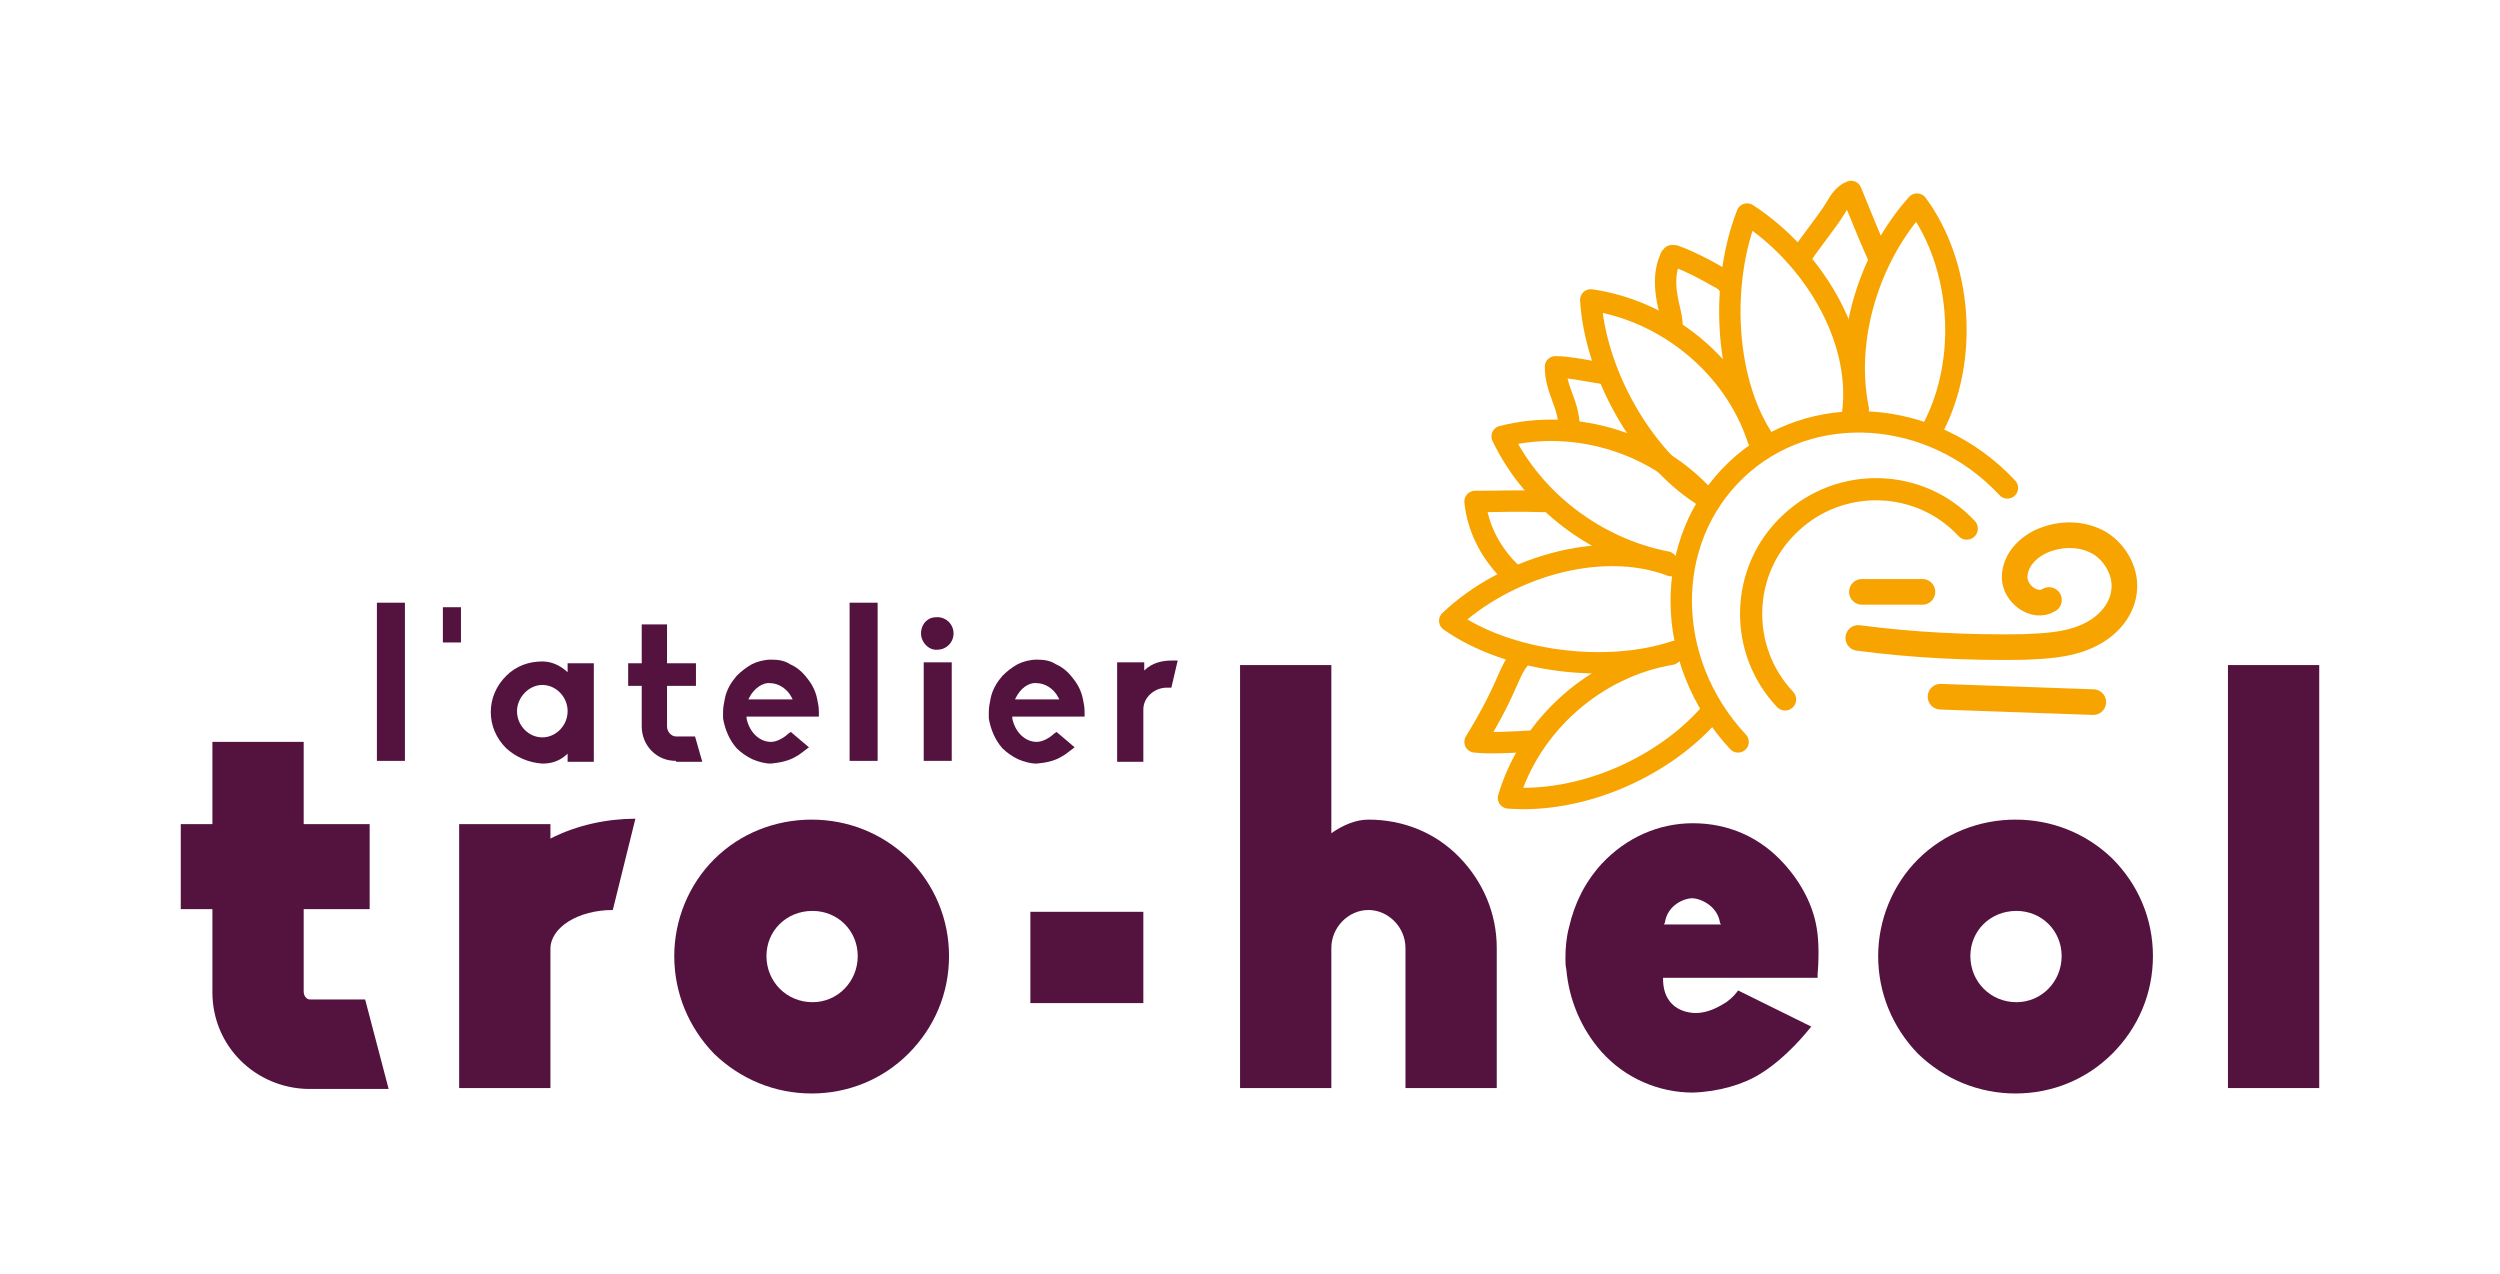 <?xml version="1.0" encoding="UTF-8" standalone="no"?>
<!-- Generator: Adobe Illustrator 23.0.3, SVG Export Plug-In . SVG Version: 6.00 Build 0)  -->

<svg
   xmlns:dc="http://purl.org/dc/elements/1.1/"
   xmlns:cc="http://creativecommons.org/ns#"
   xmlns:rdf="http://www.w3.org/1999/02/22-rdf-syntax-ns#"
   xmlns:svg="http://www.w3.org/2000/svg"
   xmlns="http://www.w3.org/2000/svg"
   xmlns:xlink="http://www.w3.org/1999/xlink"
   xmlns:sodipodi="http://sodipodi.sourceforge.net/DTD/sodipodi-0.dtd"
   xmlns:inkscape="http://www.inkscape.org/namespaces/inkscape"
   version="1.1"
   id="Layer_1"
   x="0px"
   y="0px"
   viewBox="0 0 276.6 140.983"
   xml:space="preserve"
   sodipodi:docname="logo-small.svg"
   width="276.6"
   height="140.983"
   inkscape:version="0.92.4 (5da689c313, 2019-01-14)"><defs
   id="defs81" /><sodipodi:namedview
   pagecolor="#ffffff"
   bordercolor="#666666"
   borderopacity="1"
   objecttolerance="10"
   gridtolerance="10"
   guidetolerance="10"
   inkscape:pageopacity="0"
   inkscape:pageshadow="2"
   inkscape:window-width="1920"
   inkscape:window-height="1017"
   id="namedview79"
   showgrid="false"
   fit-margin-top="20"
   fit-margin-left="20"
   fit-margin-right="20"
   fit-margin-bottom="20"
   inkscape:zoom="1.5857551"
   inkscape:cx="223.24965"
   inkscape:cy="46.682888"
   inkscape:window-x="-8"
   inkscape:window-y="-8"
   inkscape:window-maximized="1"
   inkscape:current-layer="Layer_1" />
<style
   type="text/css"
   id="style2">
	
		.st0{clip-path:url(#SVGID_2_);fill:none;stroke:#F7A300;stroke-width:2.454;stroke-linecap:round;stroke-linejoin:round;stroke-miterlimit:10;}
	
		.st1{clip-path:url(#SVGID_2_);fill:none;stroke:#F7A300;stroke-width:2.834;stroke-linecap:round;stroke-linejoin:round;stroke-miterlimit:10;}
	
		.st2{clip-path:url(#SVGID_2_);fill:none;stroke:#F7A300;stroke-width:2.367;stroke-linecap:round;stroke-linejoin:round;stroke-miterlimit:10;}
	.st3{clip-path:url(#SVGID_2_);fill:#54123E;}
</style>
<g
   id="g76"
   transform="translate(-72,-226.417)">
	<defs
   id="defs5">
		<rect
   id="SVGID_1_"
   width="419.5"
   height="595.3"
   x="0"
   y="0" />
	</defs>
	<clipPath
   id="SVGID_2_">
		<use
   xlink:href="#SVGID_1_"
   style="overflow:visible"
   id="use7"
   x="0"
   y="0"
   width="100%"
   height="100%" />
	</clipPath>
	<path
   class="st0"
   d="m 269.5,303.8 c -5.2,-5.5 -5,-14.3 0.6,-19.5 5.5,-5.2 14.3,-5 19.5,0.6"
   clip-path="url(#SVGID_2_)"
   id="path10"
   inkscape:connector-curvature="0"
   style="fill:none;stroke:#f7a300;stroke-width:2.454;stroke-linecap:round;stroke-linejoin:round;stroke-miterlimit:10" />
	<path
   class="st1"
   d="m 298.7,292.8 c -1.6,1 -3.8,-0.7 -3.8,-2.5 0,-1.9 1.5,-3.4 3.2,-4.1 2,-0.8 4.3,-0.8 6.2,0.3 1.8,1.1 3,3.3 2.7,5.4 -0.3,2.3 -2.1,4.1 -4.3,5 -2.1,0.9 -4.5,1 -6.8,1.1 -6.1,0.1 -12.2,-0.2 -18.3,-1"
   clip-path="url(#SVGID_2_)"
   id="path12"
   inkscape:connector-curvature="0"
   style="fill:none;stroke:#f7a300;stroke-width:2.834;stroke-linecap:round;stroke-linejoin:round;stroke-miterlimit:10" />
	<line
   class="st1"
   x1="278"
   y1="291.9"
   x2="284.7"
   y2="291.9"
   clip-path="url(#SVGID_2_)"
   id="line14"
   style="fill:none;stroke:#f7a300;stroke-width:2.834;stroke-linecap:round;stroke-linejoin:round;stroke-miterlimit:10" />
	<path
   class="st1"
   d="m 286.7,303.5 c 5.6,0.2 11.2,0.4 16.9,0.6"
   clip-path="url(#SVGID_2_)"
   id="path16"
   inkscape:connector-curvature="0"
   style="fill:none;stroke:#f7a300;stroke-width:2.834;stroke-linecap:round;stroke-linejoin:round;stroke-miterlimit:10" />
	<path
   class="st2"
   d="m 264.3,308.5 c -8.3,-8.9 -8.4,-22.3 -0.2,-30.1 8.2,-7.8 21.7,-6.9 30,2"
   clip-path="url(#SVGID_2_)"
   id="path18"
   inkscape:connector-curvature="0"
   style="fill:none;stroke:#f7a300;stroke-width:2.367;stroke-linecap:round;stroke-linejoin:round;stroke-miterlimit:10" />
	<path
   class="st2"
   d="m 277.6,271.7 c -1.6,-7.8 1.2,-16.8 6.5,-22.7 5,6.8 5.7,17.2 1.8,24.7"
   clip-path="url(#SVGID_2_)"
   id="path20"
   inkscape:connector-curvature="0"
   style="fill:none;stroke:#f7a300;stroke-width:2.367;stroke-linecap:round;stroke-linejoin:round;stroke-miterlimit:10" />
	<path
   class="st2"
   d="m 266.9,274.7 c -4.2,-6.7 -4.5,-17.2 -1.6,-24.6 7.1,4.6 12.7,13.5 11.7,21.9"
   clip-path="url(#SVGID_2_)"
   id="path22"
   inkscape:connector-curvature="0"
   style="fill:none;stroke:#f7a300;stroke-width:2.367;stroke-linecap:round;stroke-linejoin:round;stroke-miterlimit:10" />
	<path
   class="st2"
   d="m 260.2,281.1 c -6.6,-4.3 -11.7,-13.5 -12.2,-21.5 8.4,1.2 15.9,7.4 18.5,15.4"
   clip-path="url(#SVGID_2_)"
   id="path24"
   inkscape:connector-curvature="0"
   style="fill:none;stroke:#f7a300;stroke-width:2.367;stroke-linecap:round;stroke-linejoin:round;stroke-miterlimit:10" />
	<path
   class="st2"
   d="m 256.4,288.6 c -7.8,-1.5 -14.8,-6.8 -18.2,-13.9 8.2,-2.1 17.4,0.8 22.9,7.3"
   clip-path="url(#SVGID_2_)"
   id="path26"
   inkscape:connector-curvature="0"
   style="fill:none;stroke:#f7a300;stroke-width:2.367;stroke-linecap:round;stroke-linejoin:round;stroke-miterlimit:10" />
	<path
   class="st2"
   d="m 257.3,298.5 c -7.5,2.5 -18.4,1.2 -24.9,-3.4 6.1,-5.8 16.6,-9.1 24.5,-6.1"
   clip-path="url(#SVGID_2_)"
   id="path28"
   inkscape:connector-curvature="0"
   style="fill:none;stroke:#f7a300;stroke-width:2.367;stroke-linecap:round;stroke-linejoin:round;stroke-miterlimit:10" />
	<path
   class="st2"
   d="m 261,305.6 c -5.3,5.9 -14.2,9.7 -22.1,9.1 2.4,-8.1 9.6,-14.5 18,-15.9"
   clip-path="url(#SVGID_2_)"
   id="path30"
   inkscape:connector-curvature="0"
   style="fill:none;stroke:#f7a300;stroke-width:2.367;stroke-linecap:round;stroke-linejoin:round;stroke-miterlimit:10" />
	<path
   class="st2"
   d="m 271.4,254.6 c 0.9,-1.4 2.8,-3.7 3.7,-5.2 0.4,-0.7 0.9,-1.5 1.7,-1.8 1.2,2.9 1.8,4.5 3.1,7.4"
   clip-path="url(#SVGID_2_)"
   id="path32"
   inkscape:connector-curvature="0"
   style="fill:none;stroke:#f7a300;stroke-width:2.367;stroke-linecap:round;stroke-linejoin:round;stroke-miterlimit:10" />
	<path
   class="st2"
   d="m 263.4,258.2 c -0.3,-0.6 -0.8,-0.9 -1.4,-1.2 -1.4,-0.8 -2.9,-1.6 -4.5,-2.2 -0.2,-0.1 -0.3,-0.1 -0.5,-0.1 -0.1,0.1 -0.2,0.2 -0.2,0.3 -0.6,1.3 -0.6,2.8 -0.4,4.1 0.2,1.4 0.5,1.9 0.6,3.3"
   clip-path="url(#SVGID_2_)"
   id="path34"
   inkscape:connector-curvature="0"
   style="fill:none;stroke:#f7a300;stroke-width:2.367;stroke-linecap:round;stroke-linejoin:round;stroke-miterlimit:10" />
	<path
   class="st2"
   d="m 245.6,273.7 c 0,-2.6 -1.5,-4.1 -1.5,-6.7 1.4,0 3.8,0.5 5.1,0.7"
   clip-path="url(#SVGID_2_)"
   id="path36"
   inkscape:connector-curvature="0"
   style="fill:none;stroke:#f7a300;stroke-width:2.367;stroke-linecap:round;stroke-linejoin:round;stroke-miterlimit:10" />
	<path
   class="st2"
   d="m 242.8,281.9 c -3,-0.1 -4.6,0 -7.6,0 0.3,3.1 1.9,6 4.2,8.1"
   clip-path="url(#SVGID_2_)"
   id="path38"
   inkscape:connector-curvature="0"
   style="fill:none;stroke:#f7a300;stroke-width:2.367;stroke-linecap:round;stroke-linejoin:round;stroke-miterlimit:10" />
	<path
   class="st2"
   d="m 240.2,299.2 c -0.7,0.8 -1.1,1.8 -1.5,2.7 -1,2.3 -2.2,4.5 -3.5,6.6 1.6,0.2 4.9,0 6.5,-0.1"
   clip-path="url(#SVGID_2_)"
   id="path40"
   inkscape:connector-curvature="0"
   style="fill:none;stroke:#f7a300;stroke-width:2.367;stroke-linecap:round;stroke-linejoin:round;stroke-miterlimit:10" />
	<path
   class="st3"
   d="M 95.5,336.2 V 327 H 92 v -9.4 h 3.5 v -9.1 h 10.1 v 9.1 h 7.3 v 9.4 h -7.3 v 9.1 c 0,0.5 0.3,0.9 0.7,0.9 h 6.1 l 2.6,9.9 h -8.9 c -5.8,-0.1 -10.6,-4.7 -10.6,-10.7"
   clip-path="url(#SVGID_2_)"
   id="path42"
   inkscape:connector-curvature="0"
   style="fill:#54123e" />
	<path
   class="st3"
   d="m 132.9,319.2 c 2.9,-1.5 6.3,-2.2 9.4,-2.2 l -2.5,10.1 c -3.8,0 -6.9,1.9 -6.9,4.3 v 15.4 h -10.1 v -29.2 h 10.1 z"
   clip-path="url(#SVGID_2_)"
   id="path44"
   inkscape:connector-curvature="0"
   style="fill:#54123e" />
	<path
   class="st3"
   d="m 177,332.2 c 0,4.1 -1.6,7.9 -4.5,10.8 -2.8,2.8 -6.6,4.4 -10.7,4.4 -4.1,0 -7.9,-1.6 -10.8,-4.4 -2.8,-2.9 -4.4,-6.7 -4.4,-10.8 0,-4 1.6,-7.9 4.4,-10.7 2.9,-2.9 6.8,-4.4 10.8,-4.4 4,0 7.8,1.5 10.7,4.3 2.9,2.9 4.5,6.7 4.5,10.8 m -10.1,0 c 0,-2.8 -2.2,-5 -5,-5 -2.9,0 -5.1,2.2 -5.1,5 0,2.8 2.2,5.1 5.1,5.1 2.8,0 5,-2.3 5,-5.1"
   clip-path="url(#SVGID_2_)"
   id="path46"
   inkscape:connector-curvature="0"
   style="fill:#54123e" />
	<rect
   x="186"
   y="327.3"
   class="st3"
   width="12.5"
   height="10.1"
   clip-path="url(#SVGID_2_)"
   id="rect48"
   style="fill:#54123e" />
	<path
   class="st3"
   d="m 233.5,321.3 c 2.6,2.7 4.1,6.2 4.1,10 v 15.5 h -10.1 v -15.5 c 0,-2.3 -1.9,-4.2 -4.1,-4.2 -2.2,0 -4.1,1.9 -4.1,4.2 v 15.5 H 209.2 V 300 h 10.1 v 18.6 c 1.3,-0.9 2.7,-1.5 4.1,-1.5 3.8,0 7.4,1.4 10.1,4.2 z"
   clip-path="url(#SVGID_2_)"
   id="path50"
   inkscape:connector-curvature="0"
   style="fill:#54123e" />
	<path
   class="st3"
   d="m 259.3,347.3 c -3.8,0 -7.5,-1.6 -10.1,-4.5 -2.3,-2.6 -3.6,-5.8 -3.9,-9.1 -0.1,-0.4 -0.1,-0.9 -0.1,-1.3 0,-1.1 0.1,-2.3 0.4,-3.4 0.6,-2.6 1.7,-4.9 3.6,-7 2.7,-2.9 6.3,-4.5 10.1,-4.5 4,0 7.5,1.6 10.1,4.5 1.9,2.1 3.2,4.6 3.6,7.1 0.3,1.7 0.2,4 0.1,5.1 v 0.4 H 256 v 0.1 c 0,3.6 3,3.8 3.6,3.8 1.4,0 2.6,-0.7 3.4,-1.2 0.7,-0.5 1.1,-1 1.3,-1.3 l 8.1,4 c -0.5,0.6 -2.7,3.4 -5.6,5.2 -1.9,1.2 -4.6,2 -7.5,2.1 z m -3.1,-18.8 -0.1,0.2 h 6.3 l -0.1,-0.2 c -0.3,-1.9 -2.2,-2.7 -3.1,-2.7 -0.8,0 -2.7,0.7 -3,2.7"
   clip-path="url(#SVGID_2_)"
   id="path52"
   inkscape:connector-curvature="0"
   style="fill:#54123e" />
	<path
   class="st3"
   d="m 310.2,332.2 c 0,4.1 -1.6,7.9 -4.5,10.8 -2.8,2.8 -6.6,4.4 -10.7,4.4 -4.1,0 -7.9,-1.6 -10.8,-4.4 -2.8,-2.9 -4.4,-6.7 -4.4,-10.8 0,-4 1.6,-7.9 4.4,-10.7 2.9,-2.9 6.8,-4.4 10.8,-4.4 4,0 7.8,1.5 10.7,4.3 2.9,2.9 4.5,6.7 4.5,10.8 m -10.1,0 c 0,-2.8 -2.2,-5 -5,-5 -2.9,0 -5.1,2.2 -5.1,5 0,2.8 2.2,5.1 5.1,5.1 2.8,0 5,-2.3 5,-5.1"
   clip-path="url(#SVGID_2_)"
   id="path54"
   inkscape:connector-curvature="0"
   style="fill:#54123e" />
	<rect
   x="318.5"
   y="300"
   class="st3"
   width="10.1"
   height="46.8"
   clip-path="url(#SVGID_2_)"
   id="rect56"
   style="fill:#54123e" />
	<rect
   x="113.7"
   y="293.1"
   class="st3"
   width="3.1"
   height="17.5"
   clip-path="url(#SVGID_2_)"
   id="rect58"
   style="fill:#54123e" />
	<rect
   x="121"
   y="293.6"
   class="st3"
   width="2"
   height="3.9"
   clip-path="url(#SVGID_2_)"
   id="rect60"
   style="fill:#54123e" />
	<path
   class="st3"
   d="m 128,309.2 c -1.1,-1.1 -1.7,-2.5 -1.7,-4 0,-1.5 0.6,-2.9 1.7,-4 1.1,-1.1 2.5,-1.6 4,-1.6 1,0 1.9,0.4 2.7,1.1 l 0.1,0.1 v -1 h 2.9 v 10.9 h -2.9 v -0.9 l -0.1,0.1 c -0.9,0.8 -1.8,1 -2.7,1 -1.5,-0.1 -2.9,-0.7 -4,-1.7 m 1.2,-4.1 c 0,1.6 1.3,2.9 2.8,2.9 1.5,0 2.8,-1.3 2.8,-2.9 0,-1.6 -1.3,-2.9 -2.8,-2.9 -1.5,0 -2.8,1.4 -2.8,2.9"
   clip-path="url(#SVGID_2_)"
   id="path62"
   inkscape:connector-curvature="0"
   style="fill:#54123e" />
	<path
   class="st3"
   d="m 146.8,310.6 c -1.1,0 -2,-0.4 -2.7,-1.1 -0.7,-0.7 -1.1,-1.7 -1.1,-2.7 v -4.5 h -1.5 v -2.5 h 1.5 v -4.3 h 2.8 v 4.3 h 3.2 v 2.5 h -3.2 v 4.5 c 0,0.6 0.5,1.1 1,1.1 h 2.1 l 0.8,2.8 h -2.9 z"
   clip-path="url(#SVGID_2_)"
   id="path64"
   inkscape:connector-curvature="0"
   style="fill:#54123e" />
	<path
   class="st3"
   d="m 157.3,310.9 c -0.7,0 -1.4,-0.2 -2.1,-0.5 -0.6,-0.3 -1.2,-0.7 -1.7,-1.2 -0.8,-0.9 -1.3,-2.1 -1.5,-3.3 0,-0.2 0,-0.4 0,-0.7 0,-0.5 0.1,-1 0.2,-1.5 0.2,-1 0.7,-1.8 1.3,-2.5 0.5,-0.5 1,-0.9 1.7,-1.3 0.6,-0.3 1.4,-0.5 2.1,-0.5 0.8,0 1.5,0.1 2.1,0.5 0.7,0.3 1.3,0.8 1.7,1.3 0.6,0.7 1.1,1.5 1.3,2.5 0.1,0.5 0.2,0.9 0.2,1.5 v 0.5 h -8 v 0.2 c 0.3,1.5 1.4,2.6 2.7,2.6 v 0 c 0.7,0 1.5,-0.5 1.9,-0.9 l 0.3,-0.2 2,1.7 -0.4,0.3 c -0.3,0.2 -0.6,0.5 -1,0.7 v 0 c -0.8,0.5 -1.8,0.7 -2.8,0.8 z m -2.4,-7.3 -0.1,0.2 h 4.9 l -0.1,-0.2 c -0.5,-1 -1.5,-1.6 -2.4,-1.6 -0.8,-0.1 -1.8,0.6 -2.3,1.6"
   clip-path="url(#SVGID_2_)"
   id="path66"
   inkscape:connector-curvature="0"
   style="fill:#54123e" />
	<rect
   x="166"
   y="293.1"
   class="st3"
   width="3.1"
   height="17.5"
   clip-path="url(#SVGID_2_)"
   id="rect68"
   style="fill:#54123e" />
	<path
   class="st3"
   d="m 173.9,296.5 c 0,-0.5 0.2,-1 0.5,-1.3 0.4,-0.4 0.8,-0.5 1.3,-0.5 1,0 1.8,0.8 1.8,1.8 0,1 -0.8,1.8 -1.8,1.8 -0.9,0.1 -1.8,-0.8 -1.8,-1.8 m 0.3,3.2 h 3.1 v 10.9 h -3.1 z"
   clip-path="url(#SVGID_2_)"
   id="path70"
   inkscape:connector-curvature="0"
   style="fill:#54123e" />
	<path
   class="st3"
   d="m 186.7,310.9 c -0.7,0 -1.4,-0.2 -2.1,-0.5 -0.6,-0.3 -1.2,-0.7 -1.7,-1.2 -0.8,-0.9 -1.3,-2.1 -1.5,-3.3 0,-0.2 0,-0.4 0,-0.7 0,-0.5 0.1,-1 0.2,-1.5 0.2,-1 0.7,-1.8 1.3,-2.5 0.5,-0.5 1,-0.9 1.7,-1.3 0.6,-0.3 1.4,-0.5 2.1,-0.5 0.8,0 1.5,0.1 2.1,0.5 0.7,0.3 1.3,0.8 1.7,1.3 0.6,0.7 1.1,1.5 1.3,2.5 0.1,0.5 0.2,0.9 0.2,1.5 v 0.5 h -8 v 0.2 c 0.3,1.5 1.4,2.6 2.7,2.6 v 0 c 0.7,0 1.5,-0.5 1.9,-0.9 l 0.3,-0.2 2,1.7 -0.4,0.3 c -0.3,0.2 -0.6,0.5 -1,0.7 v 0 c -0.8,0.5 -1.7,0.7 -2.8,0.8 z m -2.3,-7.3 -0.1,0.2 h 4.9 l -0.1,-0.2 c -0.5,-1 -1.5,-1.6 -2.4,-1.6 -0.9,-0.1 -1.8,0.6 -2.3,1.6"
   clip-path="url(#SVGID_2_)"
   id="path72"
   inkscape:connector-curvature="0"
   style="fill:#54123e" />
	<path
   class="st3"
   d="m 195.6,310.6 v -10.9 h 3 v 0.9 c 0.9,-0.9 2.1,-1.1 3,-1.1 h 0.7 l -0.7,3 h -0.5 c -1.4,0 -2.6,1.1 -2.6,2.4 v 5.8 h -2.9 z"
   clip-path="url(#SVGID_2_)"
   id="path74"
   inkscape:connector-curvature="0"
   style="fill:#54123e" />
</g>
</svg>